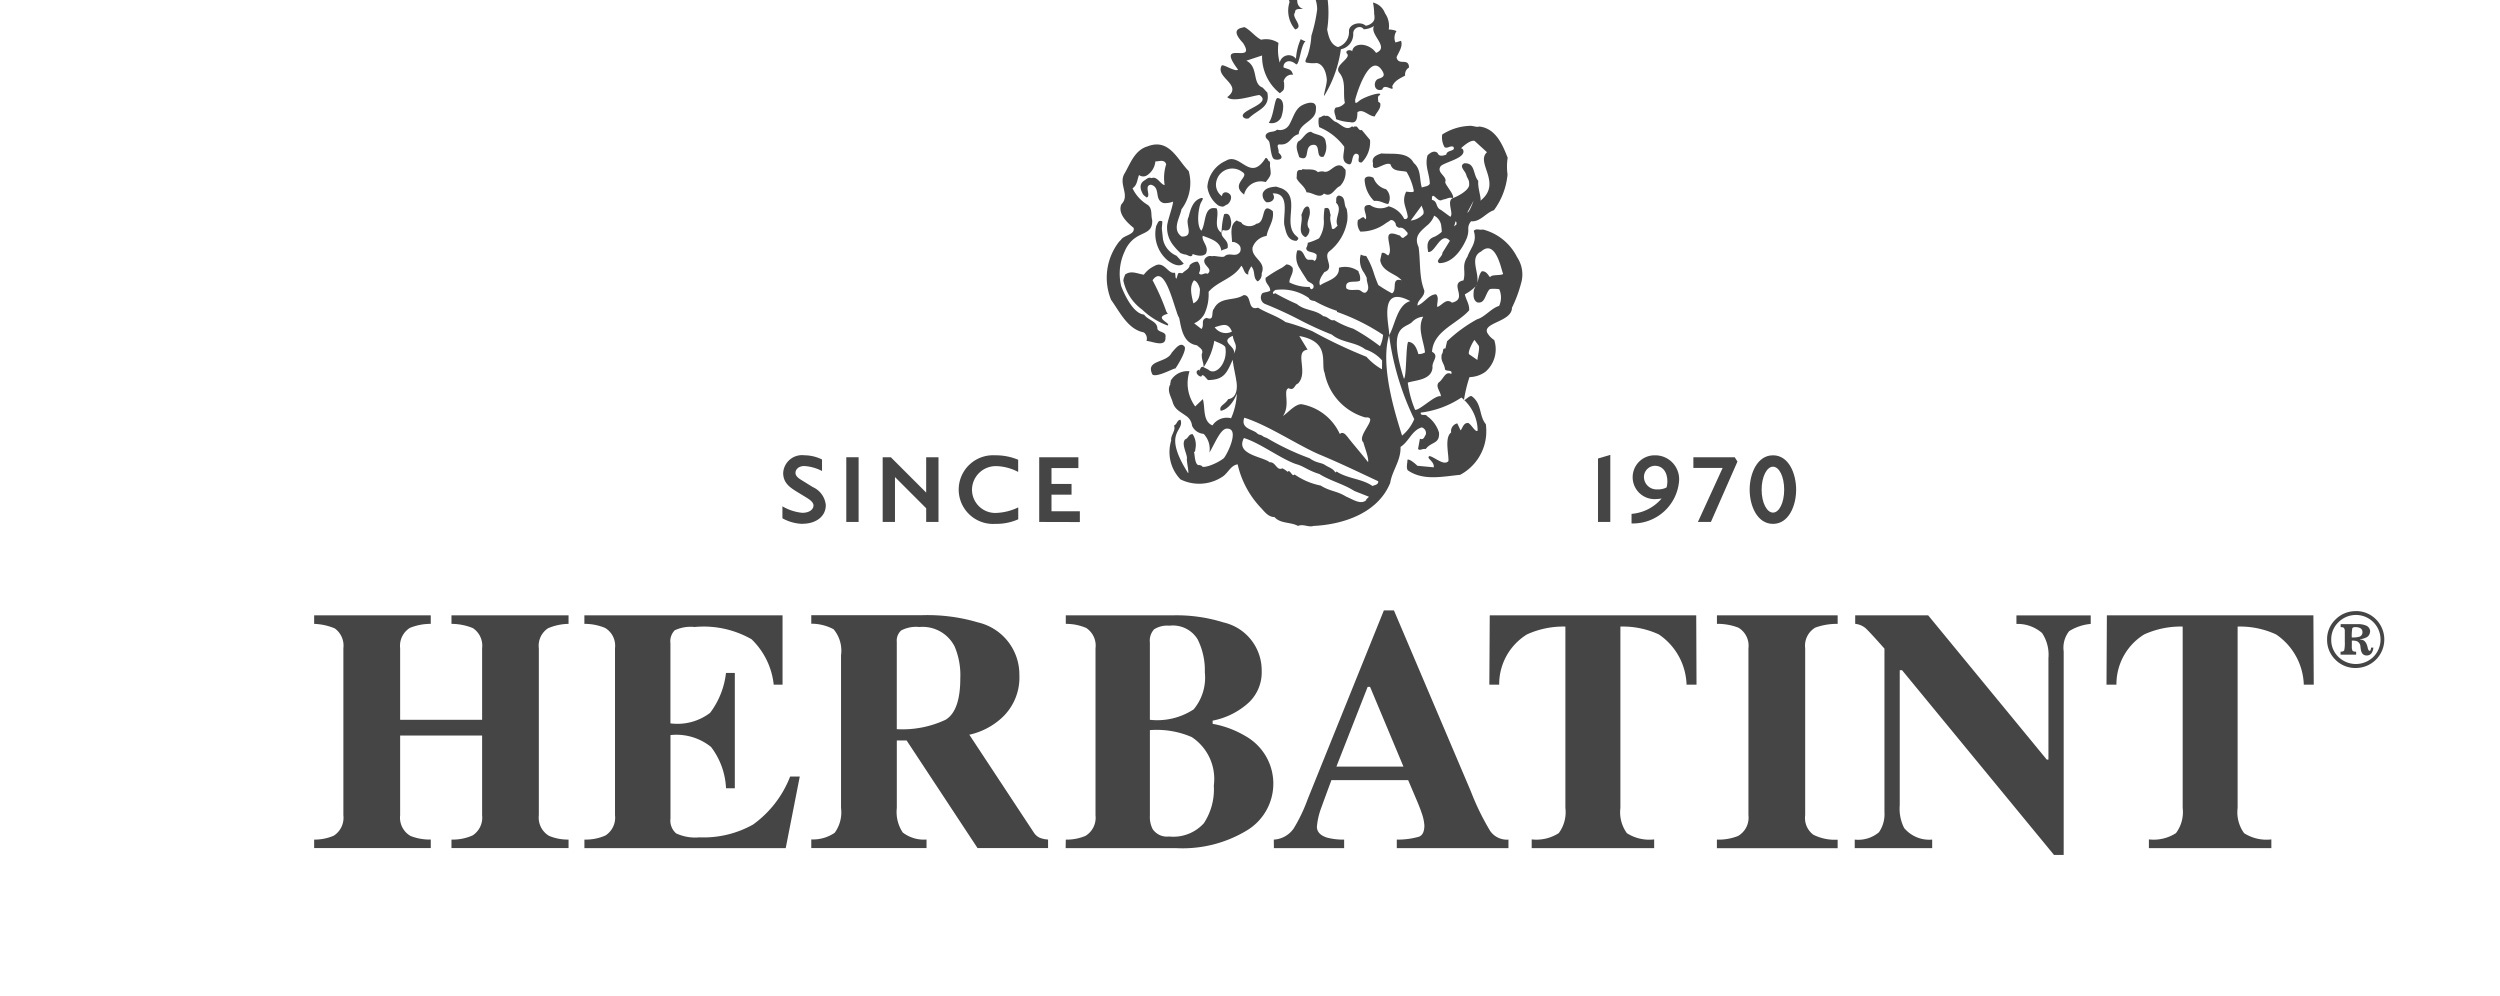 <svg viewBox="0 0 150.747 60.061" height="60.061" width="150.747" xmlns:xlink="http://www.w3.org/1999/xlink" xmlns="http://www.w3.org/2000/svg">
  <defs>
    <clipPath id="clip-path">
      <rect fill="#454545" height="60.061" width="150.747" data-name="Rettangolo 20" id="Rettangolo_20"></rect>
    </clipPath>
  </defs>
  <g transform="translate(0 -3.393)" data-name="Raggruppa 61" id="Raggruppa_61">
    <g clip-path="url(#clip-path)" transform="translate(0 3.393)" data-name="Raggruppa 46" id="Raggruppa_46">
      <path fill="#454545" transform="translate(-31.942 -65.96)" d="M50.885,116.587a2.922,2.922,0,0,0,1.181-.235,1.287,1.287,0,0,0,.581-1.233V105.047a1.277,1.277,0,0,0-.518-1.194,3.5,3.5,0,0,0-1.244-.274v-.514h7.031v.514a3.258,3.258,0,0,0-1.261.244,1.272,1.272,0,0,0-.585,1.225v4.316h4.943v-4.316a1.268,1.268,0,0,0-.558-1.214,3.406,3.406,0,0,0-1.29-.255v-.514h7.06v.514a3.252,3.252,0,0,0-1.238.265,1.254,1.254,0,0,0-.554,1.2v10.072a1.281,1.281,0,0,0,.613,1.244,2.909,2.909,0,0,0,1.179.225v.514h-7.06v-.514a2.935,2.935,0,0,0,1.271-.248,1.277,1.277,0,0,0,.577-1.221v-4.805H56.07v4.805a1.274,1.274,0,0,0,.627,1.252,3.148,3.148,0,0,0,1.22.216v.514H50.885Z" data-name="Tracciato 28" id="Tracciato_28"></path>
      <path fill="#454545" transform="translate(-59.422 -65.96)" d="M94.661,117.1v-.515a2.916,2.916,0,0,0,1.266-.245,1.273,1.273,0,0,0,.579-1.223V105.047a1.249,1.249,0,0,0-.6-1.225,3.219,3.219,0,0,0-1.247-.244v-.514h11.95v4.181h-.533a4.457,4.457,0,0,0-1.335-2.738,5.821,5.821,0,0,0-3.436-.74,2.269,2.269,0,0,0-1.2.2.957.957,0,0,0-.257.788v4.823a3.244,3.244,0,0,0,2.394-.636,4.909,4.909,0,0,0,.956-2.406h.533v6.954H103.2a4.428,4.428,0,0,0-.9-2.486,3.323,3.323,0,0,0-2.449-.72v5.028a1.026,1.026,0,0,0,.341.9,2.714,2.714,0,0,0,1.4.239,6.094,6.094,0,0,0,3.24-.773,6.416,6.416,0,0,0,2.234-2.893h.581L106.8,117.1Z" data-name="Tracciato 29" id="Tracciato_29"></path>
      <path fill="#454545" transform="translate(-82.49 -65.96)" d="M136.565,109.932v-5.273a.821.821,0,0,1,.265-.683,1.924,1.924,0,0,1,1.1-.208,2.161,2.161,0,0,1,2.127,1.184,4.435,4.435,0,0,1,.338,1.907q0,1.962-.884,2.5a6.112,6.112,0,0,1-2.945.569m-5.157,7.17h6.95v-.515a2.1,2.1,0,0,1-1.432-.422,2.221,2.221,0,0,1-.36-1.479v-4.072h.591l4.276,6.488h4.253v-.515a1.658,1.658,0,0,1-.485-.1.852.852,0,0,1-.373-.32l-3.89-5.9a4.25,4.25,0,0,0,1.865-.934,3.3,3.3,0,0,0,1.153-2.665,3.226,3.226,0,0,0-2.5-3.175,10.711,10.711,0,0,0-3.367-.434h-6.681v.514a2.832,2.832,0,0,1,1.345.334,2.007,2.007,0,0,1,.449,1.566v9.207a2.091,2.091,0,0,1-.383,1.5,2.312,2.312,0,0,1-1.411.4Z" data-name="Tracciato 30" id="Tracciato_30"></path>
      <path fill="#454545" transform="translate(-108.354 -65.959)" d="M177.69,109.362v-4.67a1,1,0,0,1,.257-.787,1.478,1.478,0,0,1,.924-.217,1.749,1.749,0,0,1,1.693.811,4.184,4.184,0,0,1,.44,2,2.994,2.994,0,0,1-.673,2.233,4,4,0,0,1-2.64.63m-5.08,7.74H179.3a7.475,7.475,0,0,0,4.242-1.071,3.29,3.29,0,0,0-.068-5.676,5.92,5.92,0,0,0-2-.75v-.192a4.493,4.493,0,0,0,2.024-.956,2.5,2.5,0,0,0,.934-2.046,2.962,2.962,0,0,0-2.312-2.923,9.473,9.473,0,0,0-3.08-.424h-6.42v.514a3.067,3.067,0,0,1,1.227.244,1.271,1.271,0,0,1,.565,1.225v10.072a1.28,1.28,0,0,1-.606,1.243,2.919,2.919,0,0,1-1.186.225Zm5.08-1.948v-5.169a5.3,5.3,0,0,1,2.526.42,3.026,3.026,0,0,1,1.329,2.922,3.727,3.727,0,0,1-.6,2.272,2.485,2.485,0,0,1-2.1.8,1.041,1.041,0,0,1-.989-.448,1.6,1.6,0,0,1-.166-.8" data-name="Tracciato 31" id="Tracciato_31"></path>
      <path fill="#454545" transform="translate(-129.528 -65.454)" d="M210.111,111.68l1.884-4.807h.147l2.013,4.807Zm-3.769,4.916h4.236v-.515a3.828,3.828,0,0,1-1.048-.124q-.594-.2-.594-.651a4.219,4.219,0,0,1,.274-1.173c.089-.253.29-.8.6-1.636h4.629l.539,1.266c.117.278.21.518.276.717a2.717,2.717,0,0,1,.162.748c0,.364-.107.589-.322.678a4.659,4.659,0,0,1-1.341.175v.515h6.733v-.515a1.227,1.227,0,0,1-1.1-.518,15.2,15.2,0,0,1-1.167-2.39l-4.639-10.914h-.606l-4.59,11.374a9.885,9.885,0,0,1-.84,1.764,1.56,1.56,0,0,1-1.207.685Z" data-name="Tracciato 32" id="Tracciato_32"></path>
      <path fill="#454545" transform="translate(-151.446 -65.96)" d="M241.276,103.064h12.451l.017,4.182h-.6a3.8,3.8,0,0,0-1.672-3.031,5.17,5.17,0,0,0-2.318-.473v10.934a2.141,2.141,0,0,0,.392,1.524,2.507,2.507,0,0,0,1.644.375v.527h-7.385v-.527a2.5,2.5,0,0,0,1.632-.379,2.117,2.117,0,0,0,.4-1.52V103.742a5.292,5.292,0,0,0-2.318.473,3.527,3.527,0,0,0-1.674,3.031h-.594Z" data-name="Tracciato 33" id="Tracciato_33"></path>
      <path fill="#454545" transform="translate(-174.573 -65.96)" d="M278.1,116.587a3.175,3.175,0,0,0,1.27-.216,1.274,1.274,0,0,0,.632-1.252V105.047a1.262,1.262,0,0,0-.6-1.236,3.408,3.408,0,0,0-1.3-.232v-.514h7.28v.514a3.788,3.788,0,0,0-1.345.223,1.264,1.264,0,0,0-.614,1.246v10.072a1.257,1.257,0,0,0,.491,1.172,2.889,2.889,0,0,0,1.467.3v.514H278.1Z" data-name="Tracciato 34" id="Tracciato_34"></path>
      <path fill="#454545" transform="translate(-188.59 -65.96)" d="M300.428,116.587a1.94,1.94,0,0,0,1.461-.444,1.911,1.911,0,0,0,.331-1.213v-9.859c-.629-.71-1.017-1.129-1.164-1.253a1.142,1.142,0,0,0-.6-.24v-.514h4.4l7.152,8.7h.1v-6.117a2.358,2.358,0,0,0-.385-1.517,2.249,2.249,0,0,0-1.545-.548v-.514h4.48v.514a2.943,2.943,0,0,0-1.3.436,1.61,1.61,0,0,0-.33,1.221V117.51h-.585l-9.16-11.136h-.141v8.148a2.559,2.559,0,0,0,.265,1.364,1.965,1.965,0,0,0,1.691.7v.514h-4.67Z" data-name="Tracciato 35" id="Tracciato_35"></path>
      <path fill="#454545" transform="translate(-214.196 -65.96)" d="M341.238,103.064h12.453l.021,4.182h-.6a3.8,3.8,0,0,0-1.672-3.031,5.178,5.178,0,0,0-2.318-.473v10.934a2.142,2.142,0,0,0,.392,1.524,2.5,2.5,0,0,0,1.642.375v.527h-7.384v-.527a2.484,2.484,0,0,0,1.632-.379,2.117,2.117,0,0,0,.405-1.52V103.742a5.307,5.307,0,0,0-2.32.473,3.518,3.518,0,0,0-1.674,3.031h-.6Z" data-name="Tracciato 36" id="Tracciato_36"></path>
      <path fill="#454545" transform="translate(-236.64 -65.523)" d="M377.211,104.084a1.417,1.417,0,0,1,.428-1.035,1.488,1.488,0,0,1,2.112-.01,1.482,1.482,0,0,1-.017,2.11,1.509,1.509,0,0,1-2.084-.01,1.423,1.423,0,0,1-.44-1.055m2.349-.473a.4.4,0,0,0-.276-.378,1.23,1.23,0,0,0-.353-.075l-.5,0h-.651v.181c.109,0,.173.016.2.055a.317.317,0,0,1,.05.2c0,.078,0,.183,0,.313v.313a2.037,2.037,0,0,1-.035.511c-.023.059-.1.088-.221.088v.179h.939v-.179c-.118,0-.193-.021-.219-.063a.551.551,0,0,1-.04-.264v-.34a.845.845,0,0,1,.309.036.382.382,0,0,1,.21.312.9.9,0,0,0,.009.1c.006.034.015.082.025.147a.575.575,0,0,0,.088.192.317.317,0,0,0,.259.108.333.333,0,0,0,.289-.142.659.659,0,0,0,.108-.332h-.135a.785.785,0,0,1-.031.149.066.066,0,0,1-.065.043c-.038,0-.068-.046-.1-.137-.064-.358-.211-.537-.444-.537l-.023-.007v-.018a1.008,1.008,0,0,0,.329-.087.389.389,0,0,0,.267-.361m-.857-1.243a1.684,1.684,0,0,0-1.212.491,1.643,1.643,0,0,0-.518,1.225,1.66,1.66,0,0,0,.5,1.211,1.68,1.68,0,0,0,1.23.5,1.719,1.719,0,0,0,1.19-2.96,1.691,1.691,0,0,0-1.19-.472m-.242,1.592a2.718,2.718,0,0,1,.029-.542c.021-.056.083-.083.192-.083a.662.662,0,0,1,.258.047.259.259,0,0,1,.165.245.277.277,0,0,1-.194.29,1.565,1.565,0,0,1-.449.043" data-name="Tracciato 37" id="Tracciato_37"></path>
      <path fill="#454545" transform="translate(-112.52 -1.263)" d="M189.979,14.9c.086.355.168.873.711.886.128-.1.175-.146.006-.283-.9-.745.331-2.37-.918-2.89l-.178-.057-.127-.04c-.312.025-.659.068-.807.387a.54.54,0,0,0,.208.551c.268.05.625-.163.386-.528,1.132-.049.562,1.472.72,1.974M188.84,9.406c-.024.213.079.206.2.377.087.181.1.892.28,1.054.125.115.784.076.3-.367.029-.224-.158-.438.019-.5.693.077.676-.5,1.19-.615.05-.7,1.057-.778,1.039-1.508.078-.62-.655-.358-.914-.189-.357.245-.463.722-.677,1.094a.64.64,0,0,1-.754.328c-.192.2-.52.042-.686.331m.937-1.071c.118-.325.28-1.119-.231-1.166-.183.065-.213,1.1-.52,1.494a.638.638,0,0,0,.75-.328m2.581,4.591c.462.284.657-.343.96-.443a1.2,1.2,0,0,0,.339-.987l-.183-.2c-.444-.291-.758.464-1.15.3a.738.738,0,0,0-.335.044c-.206-.246-.692-.128-.914-.188l-.071.061c-.36-.063-.257.26-.3.484.131.309.506.488.6.859.373-.007.774.406,1.055.073m-1.724-9.9c.535-.168-.254-.719-.034-1l.019-.07c0-.245.539-.123.463-.166a.494.494,0,0,1-.335-.482c-.044-.179.031-.551.208-.591a.854.854,0,0,1,.7.109,1.81,1.81,0,0,1,.29,1.013,9.15,9.15,0,0,1-.347,1.569,4.58,4.58,0,0,1-.242,1.23c-.23.459-.08.375.151.422l.133.007.167,0c.221-.065.651.152.722.992.013.27-.266,1.137-.137.941a7.291,7.291,0,0,0,.985-2.775.922.922,0,0,0,.745-.912c-.038-.368.438-.583.634-.291a1.272,1.272,0,0,0,.623-.2c-.308.51.973,1.277.118,1.622-.417-.612-1.368-.659-1.438-.093-.069-.124-.431-.08-.335.116.35.294-.814.725-.44,1.176.436.527.2,1.195.333,1.818a.75.75,0,0,1-.546.277c-.2.222.01.463.013.7a2.665,2.665,0,0,0,.848.182c.428.111.433-.3.442-.6.343-.236.659.24,1.042.257.12-.274.394-.468.333-.79.009-.036-.122-.073-.118-.109-.021-.227-.047-.334.1-.39.167-.257-.979.111-1.261.358s-.217.032-.235-.07c.229-.851.937-2.723,1.585-1.829.236.332.166.456-.173.558s-.318.822.225.652c.117-.446.766.232.6-.2.158-.347.443-.461.779-.644a.487.487,0,0,1,.234-.487c-.015-.627-.645-.073-.752-.619.131-.315.395-.644.272-.991l-.337.1a.716.716,0,0,1,.065-.689,1.277,1.277,0,0,0-.47-.093,1.342,1.342,0,0,0-.229-.986,1.011,1.011,0,0,0-.722-.64c.1.526.053.708.085.748.01.214.031.315-.143.479a.745.745,0,0,1-.379.172c-.326-.3-1.029-.1-1.01.337a.94.94,0,0,1-.665.949c-.472-.163-.567-.662-.651-1.051a6.612,6.612,0,0,0,.011-1.958c-.008-.537-.8-.274-.8-.812-.135.018-.4-.246-.541-.224-.29-.092-.745-.01-.788.26-.048.356-.3.7-.147,1.065a1.717,1.717,0,0,0,.343,1.664M190.8,9.79c-.2.31-.021.656.061.952.707.316.261-.611.768-.735.605-.133.154.831.7.706a1.109,1.109,0,0,0,.131-.873c-.034-.482-.6-.411-.882-.629-.331-.008-.491.455-.773.58m3.828-.69c-.169.058-.208-.141-.314-.21-.074,0-.159-.024-.2.05l-.063-.068c-.358.312-.68-.114-.973-.254-.24-.063-.4-.457-.638-.358-.1-.1-.265.084-.4.1a1.29,1.29,0,0,0,.023.57,3.572,3.572,0,0,1,1.506,1.176c.023.314-.168.695.061.95.564.415.29-.417.636-.526.429.022-.076.562.36.528a1.732,1.732,0,0,0,.5-1.357Zm.173,3.042a1.914,1.914,0,0,0,.571,1.238c.345-.051.623.173.85.183a.735.735,0,0,0-.134-.893,1.067,1.067,0,0,1-.749-.68c-.154-.113-.558-.146-.539.152m-3.312,1.8c-.029-.362-.282-.239-.379-.027l-.124.309c.118.449-.284,1.079.252,1.342a.519.519,0,0,0,.232-.49c-.291-.36.1-.712.019-1.135m-9.251.93a2.094,2.094,0,0,0,.693,2.1c.234.174.651.436.964.188l-.44-.478a1.373,1.373,0,0,1-.812-.99l-.071-.646c0,.025.034-.459.034-.432-.259-.118-.262.1-.369.261M200.788,25.4c.006,0,.013-.007.021-.012a.05.05,0,0,1-.017-.017c0,.01,0,.021,0,.029m-17.429-1.876c.106-.118.783-1.211.566-1.379-.227-.262-.5.092-.76.39-.3.64-1.613.409-1.156,1.313.282.221,1.546-.539,1.35-.324m17.881,1.623c-.118-.027-.318.2-.43.243a2.575,2.575,0,0,1,.807,1.834c-.127.179-.47-.539-.628-.453-.233.015-.284.309-.4.446l-.2-.425a.48.48,0,0,0-.371.545.5.5,0,0,1-.048.044c-.337.345-.094,1.265-.114,1.682-.267.31-.808-.223-1.135-.3-.261.114.3.3.249.679l-.988-.094c-.1-.1-.486-.446-.6-.358.006.208-.088.452.02.631.931.648,2.09.376,3.16.273a2.974,2.974,0,0,0,1.566-2.373,3.412,3.412,0,0,0-.016-.678c-.432-.521-.219-1.245-.868-1.7m2.737-8.4a3.193,3.193,0,0,0-2.017-1.634l-.089,0c-.15.031-.35-.087-.494.074.227.691-.211,1.054-.377,1.553-.366.57-.092.824-.233,1.4a.082.082,0,0,1-.012.035c-.906.173.318,1.107-.693,1.343-.351-.294-.59.162-.88.258-.054-.2.131-.554-.079-.764-.443.021-.668.486-1.11.684-.061-.322.458-.526.4-.922a3.392,3.392,0,0,1-.2-.809c-.079-.589-.059-1.208-.141-1.8-.3-.641.107-.939.482-1.279a1.391,1.391,0,0,0,.457-.616.807.807,0,0,1,.433.678,2.075,2.075,0,0,1,.024.3,1.917,1.917,0,0,1-.419.287c-.49.165-.476.519-.4.922.41.1.758-1.276,1.31-.671l-.453.727c.017.228-.459.481-.179.622.825-.014,1.366-.85,1.634-1.469a1.327,1.327,0,0,0,.106-.611.63.63,0,0,1,.172-.445c.552.051.893-.516,1.376-.669a4.273,4.273,0,0,0,.82-2.152,3.487,3.487,0,0,1,.008-1.01c-.287-.72-.691-1.776-1.716-1.883-.154.066-.381-.063-.6-.039a3.271,3.271,0,0,0-1.631.521,1.177,1.177,0,0,0,.145.769c.211.09.32-.118.531-.027.153.294-.4.167-.431.472-.211.071-.434.131-.524-.1-.2-.179-.451-.02-.609.149-.179.648.137,1.133.139,1.712-.126.183-.322.144-.478.223-.164-.5-.023-1.088-.49-1.484-.379-.708-1.312-.508-1.945-.575-.273.09-.617.211-.51.6-.1.705.756-.169,1.059.068.135.459.636.348.962.443a3.58,3.58,0,0,1,.443,1.167c-.076.108-.354.023-.468.032-.282.6,0,.9.091,1.458a.149.149,0,0,1-.211.176,1.457,1.457,0,0,0-.937-.756,1.078,1.078,0,0,1-1.122-.076c-.667-.032-.1.612-.263.866l-.124-.134c-.13.01-.223.136-.341.166a.725.725,0,0,0-.013.078.813.813,0,0,0,.16.627,2.536,2.536,0,0,0,1.548-.513c.1-.061.2-.125.292-.187.169.006.23.111.293.226,0,.172.1.189.2.251.248-.066.367.139.508.287.059.162-.149.2-.221.3-.17.071-.181-.159-.32-.147-1.172-.469-.226.824-.621,1.221-.13-.054-.211-.193-.387-.153l-.095.434c.068.484.49.686.866.9a1.773,1.773,0,0,1,.434.32c-.678-.193-.244.593-.589.784a8.181,8.181,0,0,1-.825-.5,7.348,7.348,0,0,1-.261-.688,4.673,4.673,0,0,0-.472-1.065.707.707,0,0,1-.324-.086,1.247,1.247,0,0,0,.208,1.113c.055.1.107.2.153.3-.025.3.248.647-.068.879-.181.051-.246-.117-.385-.149-.2-.054-.621.076-.784-.118-.093-.555.55-.3.826-.448a.792.792,0,0,0-.069-.486.676.676,0,0,1-.021-.087,1.379,1.379,0,0,0-1.179-.209.768.768,0,0,1-.016.216c-.118.484-.769.591-1.123.848-.111-.281.1-.567.261-.8a.585.585,0,0,0,.17-.09c.354-.286-.229-.84.12-1.154a2.938,2.938,0,0,0,1.093-1.867,2.151,2.151,0,0,0-.042-.712c-.209-.25-.007-.734-.472-.793-.219.068-.128.282-.164.432.324.308.089.669.044,1.029a.675.675,0,0,0,.049.37c-.114.053-.181.243-.341.164-.019-.191-.084-.365-.1-.559a.86.86,0,0,1,.023-.266c-.082-.172-.009-.518-.368-.4a4.193,4.193,0,0,0-.048.643,1.833,1.833,0,0,1-.285,1.166,3.285,3.285,0,0,1-.68.269.646.646,0,0,1-.092.312c0,.312.467.185.632.42-.019.137.011.3-.16.367-.04-.117-.175-.056-.259-.08-.371.09-.283-.657-.754-.556a1.255,1.255,0,0,0,.164,1.108c.134.24.3.47.433.7.12.156.488.178.364.468-.044.026-.08.074-.137.052-.029-.039-.082-.073-.057-.129a2.614,2.614,0,0,1-1.24-.272c0-.314.243-.51.2-.847a.1.1,0,0,1,0-.023.461.461,0,0,0-.383-.216,2.757,2.757,0,0,1-.268.2,8.056,8.056,0,0,0-.981.606c-.066.335.288.479.272.775-.139.1-.324.079-.476.158a.425.425,0,0,0,.152.64,23.357,23.357,0,0,1,2.168,1,19.235,19.235,0,0,0,1.872.852c.6.5,1.408.428,2.023.893a2.284,2.284,0,0,1,1.011.667l-.008.534a3.705,3.705,0,0,1-.937-.755,29.553,29.553,0,0,1-3.266-1.545,13.266,13.266,0,0,0-1.617-.551,2.4,2.4,0,0,0-.275-.175c-.445-.26-.944-.419-1.382-.692-.68.219-.334-.8-.874-.754-.558.374-1.418.064-1.785.828-.078.068-.078.214-.093.342-.013.177-.055.324-.342.2-.395.112-.111.414-.314.672l-.442-.344a1.288,1.288,0,0,0,.617-.559,2.787,2.787,0,0,0,.254-1.339c.558-.653,1.518-.8,1.973-1.575.166.17.16.5.423.535-.036-.211.11-.329.169-.5.28.259.086.718.4.911a.5.5,0,0,0,.236-.49c.3-.724-.632-.9-.55-1.552a1.057,1.057,0,0,1,.849-.7c.08-.512.463-.892.373-1.491-.762-.632-.37.694-.983.754a.713.713,0,0,1-.863.006c-.061-.157-.23-.1-.314-.207-.481.249-.3.9-.3,1.3l.132.007c.266.093.474.265.356.593-.272.373-.634-.009-.939.268-.108.1-.659-.073-.739,0a.384.384,0,0,0-.48.221c-.067.373.552.52.2.834-.208-.109-.362.166-.526-.036a.605.605,0,0,0-.082-.7.665.665,0,0,0-.478.222c-.012.221-.29.316-.433.476-.089.015-.215-.066-.271.043l-.087.281c-.093.017-.044-.308-.106-.356-.4.118-.646-.757-1.229-.4a1.669,1.669,0,0,0-.636.524c-.4-.065-.762-.271-1.125-.012l-.082.215-.029.139a2.881,2.881,0,0,0,1.141,1.766,4.4,4.4,0,0,0,1.527.954c.259-.139-.912-.458.021-.709a.471.471,0,0,1-.1-.147,13.574,13.574,0,0,0-.826-1.872c.655-.937,1.15,1.028,1.455,1.912a1.519,1.519,0,0,0,.15.36c.131.622.225,1.524,1.07,1.65.143.135.427.262.293.525-.019.351.122.525.107.8a4.044,4.044,0,0,0,.649-1.6c.145.09.567.207.665.39.162.958-.592,1.76-1.025,1.352l-.289-.147c-.256-.154-.256.566-.242.143-.465.128.128.59.141.353.108-.077.307.245.375.281.97-.017,1.128-.433,1.483-1.227.046.444.156.848.208,1.214.1.478.051,1.092-.484,1.165-.177.325-.572.392-.448.7.448-.067.826-.61.972-1.041a4.029,4.029,0,0,1-.345,1.492,1.036,1.036,0,0,0-1.122.43c-.606-.244-.43-1.091-.581-1.585l-.461.442a2.354,2.354,0,0,1-.342-2.122,1.162,1.162,0,0,0-1.135.571l-.006.1c-.027.053-.038.053-.008.1-.223.369.008.71.12,1.048.125.485.447.6.8.86a.812.812,0,0,1,.381.609.841.841,0,0,0,.7.488,1.327,1.327,0,0,1,.348,1.128c.3-.486.673-1.472,1.067-1.444.764-.012.036,1.5-.2,1.785-.529.406-1.333.634-1.31.467l-.145-.057c-.3.08-.291-.627-.339-.781.082-.036.074-.116.079-.187a1.158,1.158,0,0,0-.165-.893c-.248-.016-.243.245-.455.316-.24.282.122.861.114,1.145-.047.072.139.893.067.887-1.6-2.537-.181-2.493-.459-3.219-.226.025-.185.26-.392.354.133.286-.219.592-.166.9a2.371,2.371,0,0,0,.558,2.343,2.546,2.546,0,0,0,2.6-.207c.322-.268.452-.637.848-.7a5.586,5.586,0,0,0,1.4,2.62c.2.208.444.565.821.558.354.413.981.289,1.419.537.3-.142.649.1.928,0,1.876-.09,3.915-.818,4.632-2.6.124-.761.649-1.333.622-2.167.4-.26.575-.689.9-.965a1,1,0,0,1,.383-.211.373.373,0,0,1,.24.251.327.327,0,0,1-.009.2c-.08.114-.122.334-.345.23l-.114.624c.145.118.211-.031.465,0,.324-.45.85-.29.8-.989a1.871,1.871,0,0,0-.72-.994c-.08-.162-.408.037-.383-.214a5.666,5.666,0,0,0,2.455-.909c.051.042.1.092.154.139a8.37,8.37,0,0,1,.332-1.369,1.716,1.716,0,0,0,.954-.316,1.791,1.791,0,0,0,.537-1.92,1.252,1.252,0,0,1-.421-.44c-.278-.619,1.491-.658,1.491-1.508a7.824,7.824,0,0,0,.543-1.453,1.873,1.873,0,0,0-.251-1.621M200.342,14.8l-.141.116.089-.309c.076.044.055.124.051.192m.651-.713.385-.732c-.048.129-.243.7-.385.732m-2.047-1.02c.185.093.343.4.579.229.208-.012.366-.165.6-.087.134-.178-.49-.826-.457-.977.137-.35-.577-.557-.261-.965.33-.261,1.562-.49,1.332-.986-.038-.032-.067-.086-.128-.07.179-.17.589-.522.827-.449l.746.681c-.71.647.962,1.874-.415,2.939.127-.048-.162-.787-.108-1.208-.341-.4-.166-1.1-.85-1.065-.36.19.108.473.141.765.125.271.173.272.156.581-.075.325-.69.65-.983.755-.4.163.069.934-.149,1.126l-.566-.414c-.348-.145-.173-.529-.552-.607.029-.08-.036-.21.084-.246m-14.426,5.1c.187.042.313.33.361.527-.014.341-.022.689-.4.859-.088-.43-.27-.985.038-1.386m1.25,2.826c.5-.145.808-.3,1.04.263a.812.812,0,0,1-1.04-.263m1.141,1.627c.221-.481-.91-.724-.051-1.109.063.478.358.53.051,1.109m3.327,2.053c.339.179.35-.238.551-.28.667-.68-.253-1.942.583-2.046l-.5-.823c1.931.35,1.266,1.659,1.527,2.221a3.456,3.456,0,0,0,2.451,2.688c.9-.068-.565,1.1-.111,1.506.033.192.349.963.278,1.188-.286-.378-.962-1.158-1.246-1.535-.1-.108-.195-.261-.381-.216l-.074.057a3.151,3.151,0,0,0-2.32-1.8c-.39.007-.79.5-1.11.716.48-.693-.038-1.583.354-1.68m4.672,6.749c-.331.307-.823-.054-1.209-.208-.59-.366-.95-.3-1.542-.67a4.121,4.121,0,0,1-1.574-.671c-.149.2-.271-.354-.421-.154a1.189,1.189,0,0,0-.316-.213c-.348.168-.4-.4-.766-.366-.394-.343-2.089-.453-1.55-1.461.966.293,2.187,1.233,3.133,1.568.5.135.732.394,1.414.6.664.418,1.453.6,2.112,1.024l.871.345c-.034.087-.192.147-.151.21m.362-.86c-.6-.43-1.5-.434-2.156-.868l-.071.059c-.149-.251-.377-.289-.63-.455-.238-.158-.49-.093-.93-.406a15.369,15.369,0,0,1-2.562-1.215l-.195-.075c-.219-.173-.257-.083-.412-.217-.216-.237-1.01-.257-.762-.936,1.413.444,3.143,1.609,4.482,2.2,1.213.5,2.4,1.075,3.588,1.629.034.209-.215.236-.353.289m3.072-10.211c-.375.694.027,1.449.107,2.156a.746.746,0,0,1-.4.1c-.086-.286-.221-.711-.609-.737-.15.135-.1,2.141-.263,2.224-1.021-3.256.05-3.014.482-3.408a1.04,1.04,0,0,1,.688-.333m-.1-6.7c.036.171.165.306.1.511a1.156,1.156,0,0,1-.76.391Zm-2.513,8.479a12.526,12.526,0,0,0-1.612-1.055,5.158,5.158,0,0,1-1.157-.52c-.217.086-.385-.232-.642-.229-.52-.432-1.086-.307-1.606-.741a13.733,13.733,0,0,1-1.31-.655l-.071.057c-.145-.084.016-.187.084-.246a2.831,2.831,0,0,1,2.022.483c.059.157.259.163.35.182a7.1,7.1,0,0,0,1.347.593l0,.063a12.463,12.463,0,0,1,2.782,1.385,2,2,0,0,1-.185.682m1.328,5.392c-.364-1.167-1.348-4.191-.781-6.049.074-.405-.764-3.146,1.278-2.061-.8.219-.933,1.508-1.278,2.061a16.536,16.536,0,0,0,1.517,5.057,2.6,2.6,0,0,1-.735.992m4.545-4.558-.505-.348c-.092-.133.219-.746.328-.864l.242.332c.108.117-.075.734-.065.88m.764-5c-.076-.018-.194-.385-.5-.348-.177.179-.177.448-.306.774-.01.029-.01.06-.021.087a.4.4,0,0,1-.04.032c-.036.067-.063.137-.11.211-.036.289-.069.633.207.771.463.088.457-.452.72-.774.071-.075.435-.045.6-.023a1.228,1.228,0,0,1-.006,1.01c-.44.109-.882.686-1.32.8a8.506,8.506,0,0,0-1.819,1.33l-.1.435c-.21-.026-.09.183-.225.363-.073.45.162.515.2.9.1.152.481-.018.376.278-.36-.207-.465.317-.764.517-.2.257.139.558.139.829-.31-.133-1.27.855-1.554.812a6.309,6.309,0,0,1-.442-1.641c.49-.155,1.438-.155,1.493-.91-.057-.381.436-.7-.031-.949.086-1.263,1.5-1.668,2.24-2.5.027-.359-.192-.639-.261-.963a2.934,2.934,0,0,0,.663-.491,1.27,1.27,0,0,0,.061-.119c.211-.63-.5-1.6.261-1.975.853-.766,1.2,1.015,1.3,1.285.163.218-.713.058-.749.264m-16.42-4.331c.385.168.348.017.566-.056.2-.143.322-.493.117-.641-.149-.134-.421-.139-.443.146a.852.852,0,0,1-.328-.938.982.982,0,0,1,1.547-.527c.523.287-.765.708.115,1.366a1.03,1.03,0,0,1,1.3-.752c.362-.433.316-.468.278-.849-.05-.21.034-.286-.057-.417,0-.034,0-.013,0,0-.057.058-.082-.206-.226-.189-.939,1.517-1.522-.381-2.4.173a1.861,1.861,0,0,0-1.11,1.566,1.636,1.636,0,0,0,.647,1.116m.547-6.527c.324.355,1.592-.1,1.946-.124.692.446-.7.8-.961,1.135-.143.165.074.347.312.273.55-.543,1.314-.637,1.123-1.566.009.036-.312-.343-.307-.3-.619-.262-.208-1.228-.958-1.612l.95-.313a2.823,2.823,0,0,0,1.074,2.28c.216-.211.284-.123.25-.67-.082-.027.1-.52.547-.446-.117-.329-.162-.293-.574-.44-.046-.3.316-.57.75-.194.211.092.28-1.172.581-1.395-.067.013-.219-.082-.3-.118a3.449,3.449,0,0,0-.284,1.181.552.552,0,0,0-.979.236,2.9,2.9,0,0,1-.076-1.19,1.342,1.342,0,0,0-1.046-.194c-.372-.189-.636-.575-1.007-.763-.184.063-.917.082-.086.957.876,1.368-1.735-.29-.3,1.606-.139.162-.813-.3-.976-.256-.451.741,1.324,1.164.324,1.918m-.244,8.016c.431.112.478-.19.484-.488-.038-.191-.066-.6-.428-.469a4.418,4.418,0,0,0-.149,1.126c.04-.031.036-.191.093-.169m-3.474,6.444c.044-.331-.364-.249-.493-.475.017-.489-.566-.517-.8-.873-.807-.069-1.409-1.8-1.382-1.715a3.172,3.172,0,0,1,.205-2.087,1.976,1.976,0,0,1,.334-.546c.6-.7,1.381-.443,1.329-1.364-.09-.3.031-.666-.264-.9a2.3,2.3,0,0,1-.92-1.005c.291-.191.277-.524.392-.8a.411.411,0,0,0,.459.031,1.111,1.111,0,0,0,.525-.85c.221.007.543-.152.653.171a2.7,2.7,0,0,0-.093,1.255c-.242-.027-.465-.57-.781-.417-.192-.074-.284.033-.406.117-.36.2-.288.517-.158.779.059.136.124.16.261.27.289-.09-.192-.724.259-.771.617.167.16.923.764,1.107a1.3,1.3,0,0,0,.57-.087c-.012.288-.362,1.218-.362,1.491a1.713,1.713,0,0,0,.375,1.145,4.361,4.361,0,0,0,.437.472l.242.078c.16-.016.377.226.476.032l.006-.063c.219.09.6.185.8-.012a.5.5,0,0,0,.036-.376c-.065-.262-.289-.475-.22-.709.443.175.962.312,1.089.767a.585.585,0,0,1,.027.145c.029-.052.178-.084.286-.125.068-.025.122-.056.1-.1.07-.417-.39-.546-.368-.859-.524-.356-.13-1-.29-1.473-.813-.209-.63.9-.93,1.343-.325-.343-.169-1.427-.021-1.7.074-.138.2-.314,0-.271-.5.151-.638.7-.75,1.15-.242.427.39,1.19-.417,1.172-.61-.432-.1-1.142-.012-1.642a2.654,2.654,0,0,0,.438-2.308c-.675-.675-1.173-2-2.478-1.49-.772.223-1.036,1.017-1.377,1.613-.423.659.351,1.322-.205,1.88-.219.506.24,1.024.739,1.422.1.416-.6.437-.764.722-.042.038-.08.077-.118.118a3.542,3.542,0,0,0-.478,3.5c.51.7,1.005,1.784,1.973,1.963a.462.462,0,0,1,.162.516c.332.009,1.2.439,1.143-.241" data-name="Tracciato 38" id="Tracciato_38"></path>
      <path fill="#454545" transform="translate(-79.556 -49.688)" d="M127.951,81.277a2.639,2.639,0,0,1-1.216-.337v-.721a2.915,2.915,0,0,0,1.2.391c.454,0,.674-.226.674-.44,0-.192-.2-.336-.406-.467l-.632-.385c-.392-.247-.79-.515-.79-1.112a1.138,1.138,0,0,1,1.278-1.065,2.42,2.42,0,0,1,1.064.254v.694a2.69,2.69,0,0,0-1.064-.3c-.351,0-.536.206-.536.412s.206.343.412.466l.632.392a1.327,1.327,0,0,1,.784,1.085c0,.715-.632,1.126-1.4,1.126" data-name="Tracciato 39" id="Tracciato_39"></path>
      <rect fill="#454545" transform="translate(51.03 27.571)" height="3.902" width="0.743" data-name="Rettangolo 19" id="Rettangolo_19"></rect>
      <path fill="#454545" transform="translate(-89.752 -49.885)" d="M145.6,81.358v-.824l-1.882-1.883v2.707h-.742v-3.9h.494l2.129,2.129V77.456h.743v3.9Z" data-name="Tracciato 40" id="Tracciato_40"></path>
      <path fill="#454545" transform="translate(-97.471 -49.688)" d="M157.471,81.277a2.071,2.071,0,1,1,0-4.135,3.519,3.519,0,0,1,1.394.268v.735a3,3,0,0,0-1.3-.35,1.437,1.437,0,0,0-1.484,1.415,1.406,1.406,0,0,0,1.429,1.408,3.325,3.325,0,0,0,1.36-.336V81a3.21,3.21,0,0,1-1.394.275" data-name="Tracciato 41" id="Tracciato_41"></path>
      <path fill="#454545" transform="translate(-105.667 -49.885)" d="M168.33,81.358v-3.9h2.362v.653h-1.621v.955h1.209v.646h-1.209v1h1.71v.653Z" data-name="Tracciato 42" id="Tracciato_42"></path>
      <path fill="#454545" transform="translate(-162.484 -49.641)" d="M258.842,81.114V77.288l.742-.22v4.046Z" data-name="Tracciato 43" id="Tracciato_43"></path>
      <path fill="#454545" transform="translate(-165.895 -49.689)" d="M264.275,81.251v-.577a2.65,2.65,0,0,0,1.814-.927,2.308,2.308,0,0,1-.329.035,1.321,1.321,0,1,1-.062-2.638,1.44,1.44,0,0,1,1.443,1.552,2.789,2.789,0,0,1-2.865,2.556m1.4-3.476a.676.676,0,0,0-.653.68.757.757,0,0,0,.8.742,1.1,1.1,0,0,0,.563-.117,1.312,1.312,0,0,0,.048-.371c0-.522-.254-.934-.755-.934" data-name="Tracciato 44" id="Tracciato_44"></path>
      <path fill="#454545" transform="translate(-172.18 -49.885)" d="M275.346,81.358h-.784l1.491-3.256h-1.765v-.646h2.493l.165.261Z" data-name="Tracciato 45" id="Tracciato_45"></path>
      <path fill="#454545" transform="translate(-177.906 -49.688)" d="M284.816,81.277c-.954,0-1.408-1.092-1.408-2.06s.454-2.075,1.408-2.075,1.395,1.106,1.395,2.075-.447,2.06-1.395,2.06m0-3.448c-.371,0-.686.6-.686,1.388s.316,1.38.686,1.38.674-.59.674-1.38-.3-1.388-.674-1.388" data-name="Tracciato 46" id="Tracciato_46"></path>
    </g>
  </g>
</svg>
